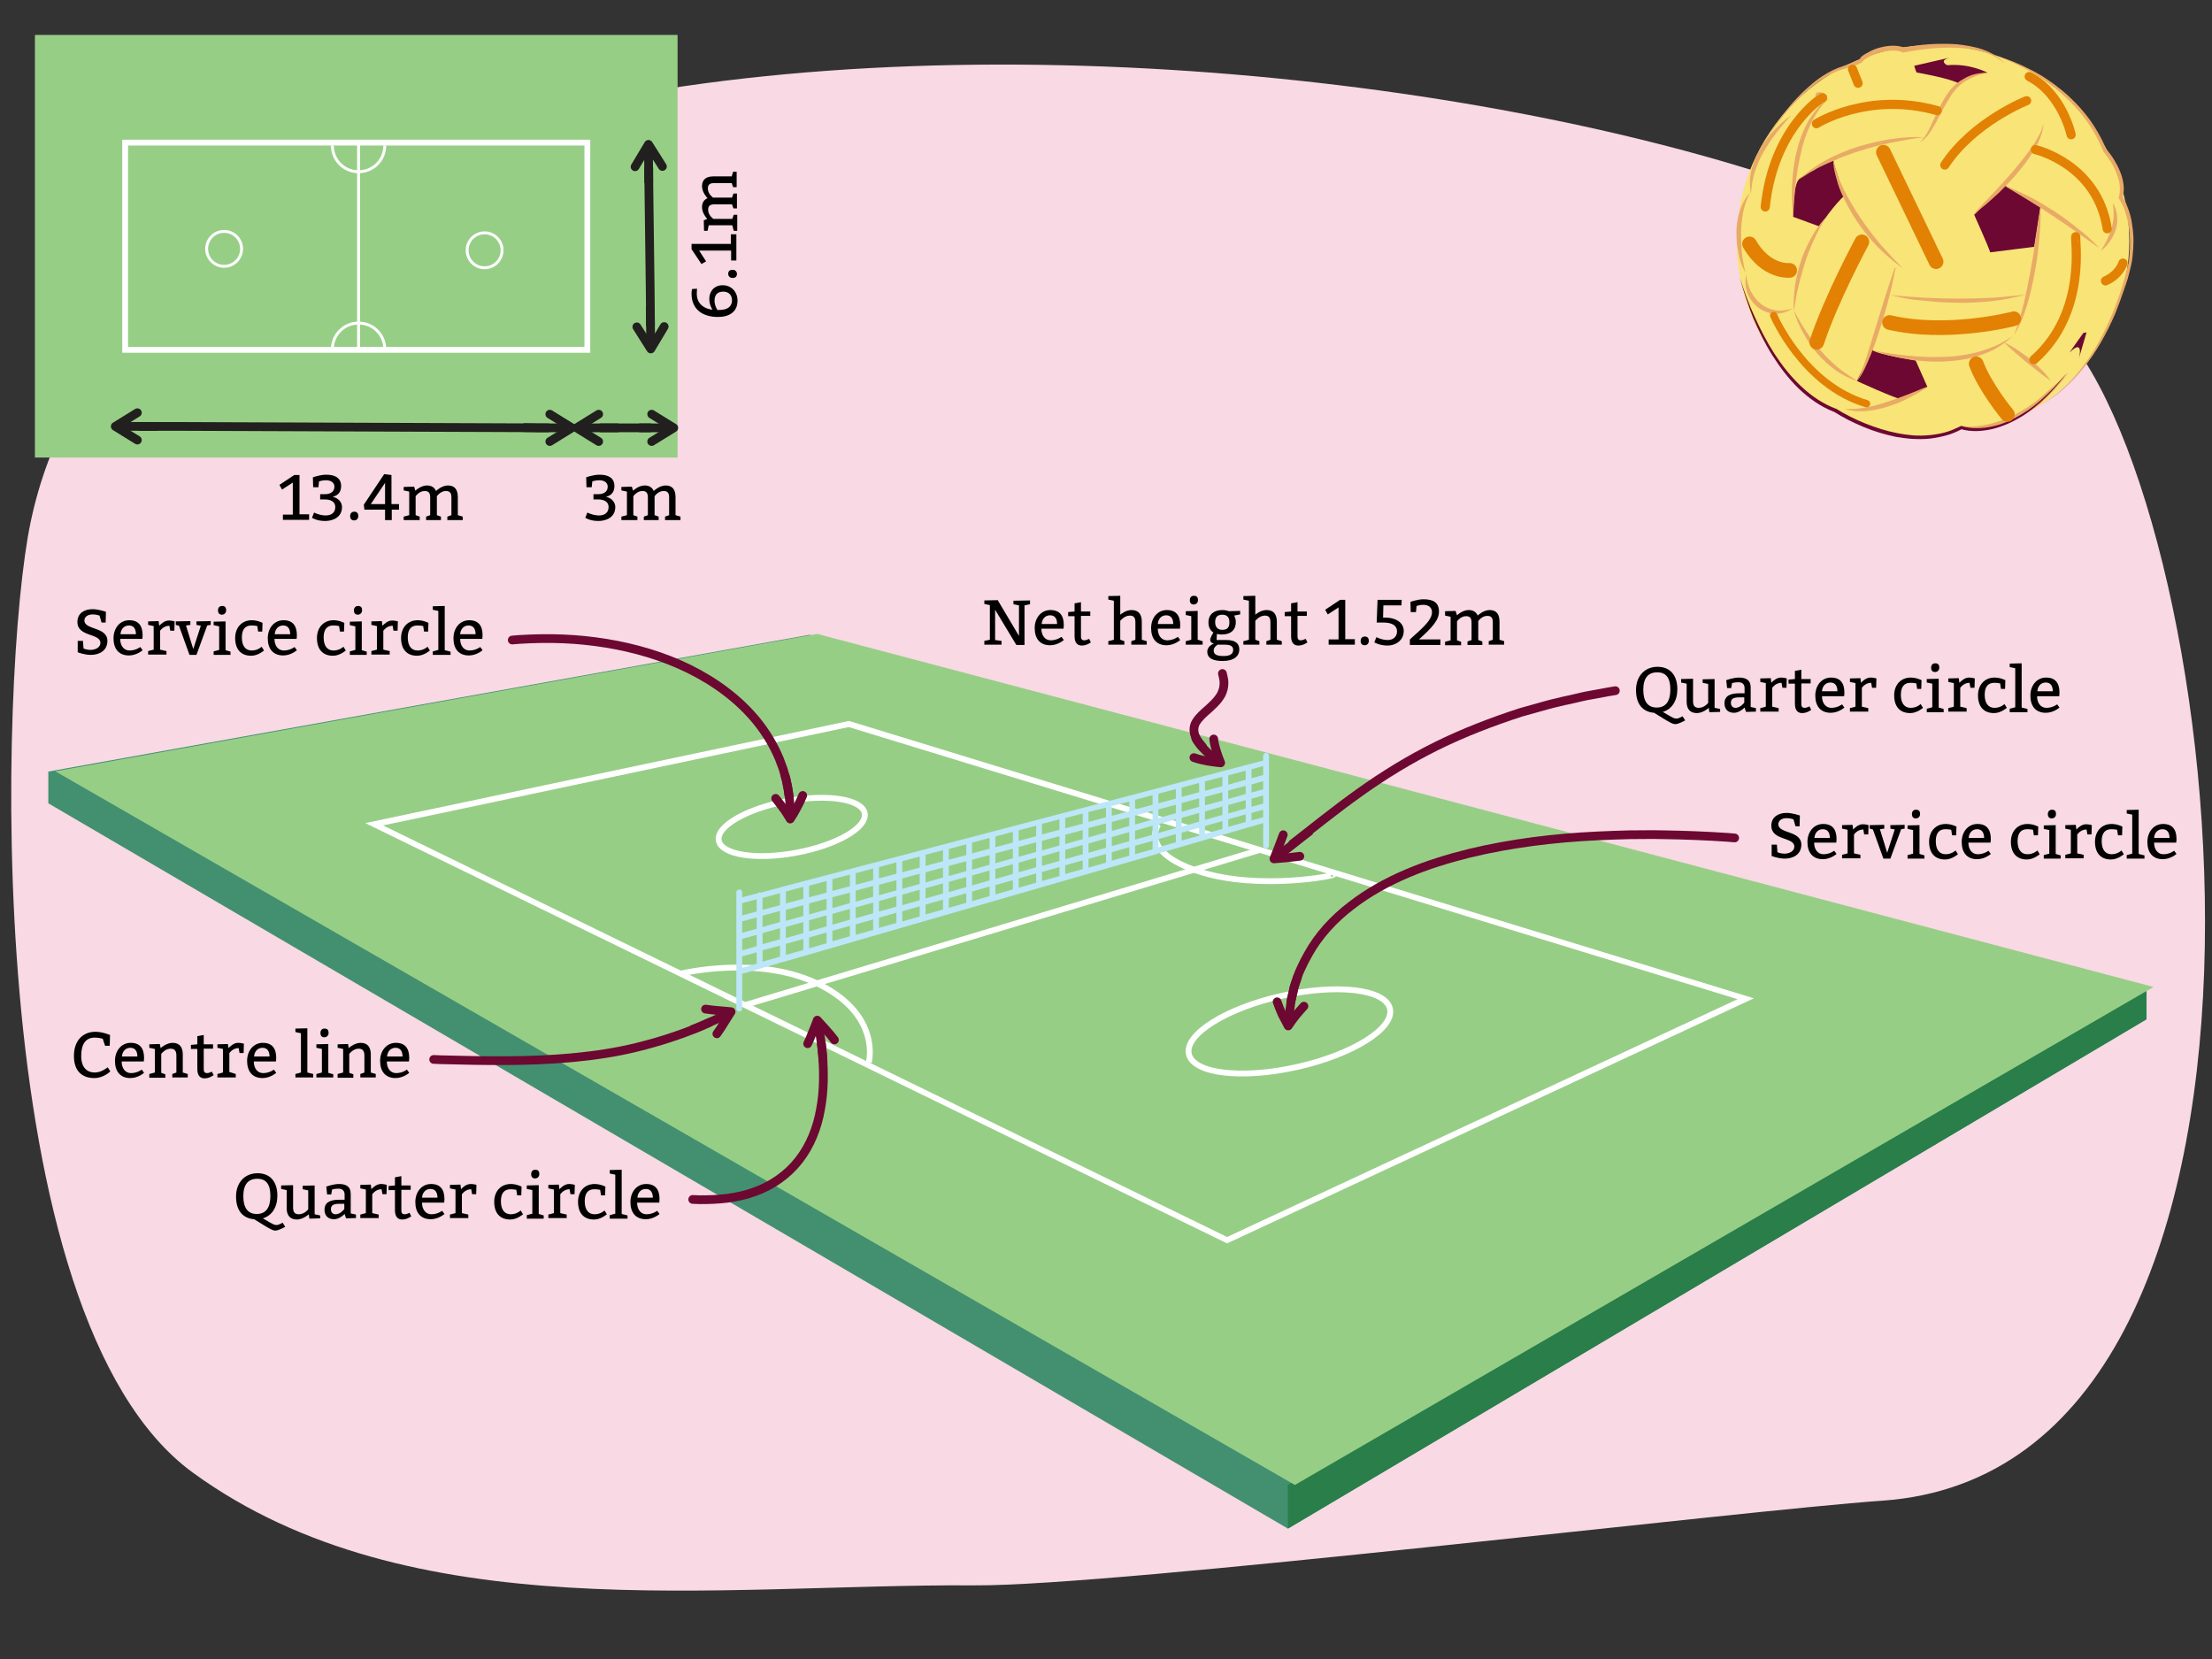 <?xml version="1.0" encoding="utf-8"?>
<!-- Generator: Adobe Illustrator 25.4.1, SVG Export Plug-In . SVG Version: 6.00 Build 0)  -->
<svg version="1.1" id="art" xmlns="http://www.w3.org/2000/svg" xmlns:xlink="http://www.w3.org/1999/xlink" x="0px" y="0px"
	 viewBox="0 0 760 570" style="enable-background:new 0 0 760 570;" xml:space="preserve">
<rect x="0" y="0" width="760" height="570" fill="#333333" stroke="none"/>
<style type="text/css">
	.st0{fill:#F8D9E4;}
	.st1{fill:#429070;}
	.st2{fill:#297E4A;}
	.st3{fill:#97CE86;}
	.st4{fill:#FFFFFF;}
	.st5{fill:none;stroke:#FFFFFF;stroke-width:2;stroke-miterlimit:10;}
	.st6{fill:none;stroke:#FFFFFF;stroke-miterlimit:10;}
	.st7{fill:none;stroke:#221F1F;stroke-width:3;stroke-linecap:round;stroke-miterlimit:10;}
	.st8{fill:none;stroke:#221F1F;stroke-width:3;stroke-linecap:round;stroke-linejoin:round;stroke-miterlimit:10;}
	.st9{fill:none;stroke:#221F1F;stroke-width:3;stroke-miterlimit:10;}
	.st10{fill:none;stroke:#6C0831;stroke-width:3;stroke-linecap:round;stroke-miterlimit:10;}
	.st11{fill:none;stroke:#6C0831;stroke-width:3;stroke-linecap:round;stroke-linejoin:round;stroke-miterlimit:10;}
	.st12{fill:none;stroke:#6C0831;stroke-width:3;stroke-miterlimit:10;}
	.st13{fill:#BDE6F8;}
	.st14{fill:#F8E477;}
	.st15{fill:#6C0831;}
	.st16{fill:#E9AA66;}
	.st17{fill:none;stroke:#E28103;stroke-width:3.147;stroke-linecap:round;stroke-miterlimit:10;}
	.st18{fill:none;stroke:#E28103;stroke-width:5.035;stroke-linecap:round;stroke-miterlimit:10;}
	.st19{fill:none;stroke:#E28103;stroke-width:2.518;stroke-linecap:round;stroke-miterlimit:10;}
</style>
<path id="background_1_" class="st0" d="M10.5,179.5c-10.6,50.4-18,272.8,55.8,326.5c74.4,54.1,180.5,38.2,268.1,38.7
	c0.2,0,0.3,0,0.5,0c49,0.3,263-25.7,311.9-29.1c154.6-10.9,119.7-339.2,61.1-402.7C616.1,13.1,58.9-51.4,10.5,179.5z"/>
<g id="perspective_floor">
	<polygon class="st1" points="442.5,525.2 16.6,276 16.6,265.1 278.1,218.1 737.5,339.2 737.5,350.2 	"/>
	<polygon class="st2" points="442.5,525.2 442.5,510.2 737.5,339.2 737.5,350.2 	"/>
	<polygon class="st3" points="444.9,510.2 19,265 280.8,217.8 739.9,339.1 	"/>
	<g id="court_dimensions">
		<path class="st4" d="M291.6,249.8L597,343.3L421.6,425l-290-141.4L291.6,249.8 M291.7,247.7l-166.2,35.1l296.1,144.4l181-84.2
			L291.7,247.7L291.7,247.7z"/>
	</g>
	<line id="centre_line" class="st5" x1="255.7" y1="345.4" x2="432.9" y2="292"/>
	<ellipse transform="matrix(0.983 -0.184 0.184 0.983 -47.626 54.896)" class="st5" cx="272" cy="284.1" rx="25.5" ry="9"/>
	
		<ellipse transform="matrix(0.976 -0.22 0.22 0.976 -67.025 105.873)" class="st5" cx="442.7" cy="354.4" rx="35.4" ry="12.5"/>
	<path class="st5" d="M234,334.5c0,0,27.2-6.7,48,4s16.5,26.5,16.5,26.5"/>
	<path class="st5" d="M458,300.5c2.1,0.1-25.2,5.7-46.1-1.1c-20.9-6.9-13.9-16.2-13.9-16.2"/>
</g>
<g id="_x32_D">
	<rect x="12" y="12" class="st3" width="220.8" height="145.2"/>
	<g>
		<path class="st4" d="M200.8,50v69.2H44V50H200.8 M202.8,48H42v73.2h160.8V48L202.8,48z"/>
	</g>
	<g>
		<line class="st6" x1="123.2" y1="119.5" x2="123.2" y2="49.5"/>
	</g>
	<circle class="st6" cx="77" cy="85.5" r="6"/>
	<circle class="st6" cx="166.5" cy="86" r="6"/>
	<path class="st6" d="M132.2,50c0,5-4,9-9,9s-9-4-9-9"/>
	<path class="st6" d="M114.2,120c0-5,4-9,9-9s9,4,9,9"/>
</g>
<g id="labels">
	<g>
		<g>
			<polyline class="st7" points="48,146.5 59.4,146.5 188.3,147 			"/>
			<g>
				<polyline class="st8" points="188.9,142.3 196.5,147 188.9,151.7 				"/>
				<polyline class="st9" points="179.8,146.9 184.7,147 195.7,147 				"/>
			</g>
			<g>
				<polyline class="st8" points="47.2,151.2 39.6,146.5 47.2,141.8 				"/>
				<line class="st9" x1="54" y1="146.5" x2="40.4" y2="146.5"/>
			</g>
		</g>
	</g>
	<g>
		<g>
			<polyline class="st7" points="206.5,147 217.9,147 219.7,147 223.3,147 			"/>
			<g>
				<polyline class="st8" points="223.9,142.3 231.5,147 223.9,151.7 				"/>
				<line class="st9" x1="219.6" y1="147" x2="230.7" y2="147"/>
			</g>
			<g>
				<polyline class="st8" points="205.7,151.7 198.1,147 205.7,142.3 				"/>
				<line class="st9" x1="212.5" y1="147" x2="198.9" y2="147"/>
			</g>
		</g>
	</g>
	<g>
		<g>
			<polyline class="st7" points="223.5,111.5 223.4,100.1 222.9,61.4 222.9,57.8 			"/>
			<g>
				<polyline class="st8" points="218.2,57.3 222.8,49.6 227.6,57.2 				"/>
				<line class="st9" x1="222.9" y1="62.9" x2="222.8" y2="50.4"/>
			</g>
			<g>
				<polyline class="st8" points="228.2,112.2 223.6,119.9 218.8,112.3 				"/>
				<line class="st9" x1="223.4" y1="105.5" x2="223.6" y2="119.1"/>
			</g>
		</g>
	</g>
	<g>
		<g>
			<path class="st10" d="M176,219.9l2.4-0.2c5-0.3,10-0.4,14.9-0.2c5,0.2,9.9,0.7,14.9,1.5c9.8,1.6,19.5,4.4,28.5,8.8
				c8.9,4.4,17.2,10.4,23.5,18.2c3.1,3.9,5.7,8.2,7.6,12.8l1.3,3.5l1,3.6l0.6,3.1c0.2,0.8,0.2,1.6,0.4,2.5"/>
			<g>
				<path class="st11" d="M275.8,273.3c-0.6,1.5-1.3,2.9-2,4.2c-0.7,1.4-1.5,2.7-2.3,3.9c-0.8-1.3-1.5-2.5-2.4-3.7
					c-0.9-1.2-1.7-2.3-2.6-3.4"/>
				<path class="st12" d="M269.6,266l0.5,1.8l0.4,1.8c0.4,1.8,0.6,3.7,0.8,5.5c0.1,1.8,0.3,3.7,0.2,5.5"/>
			</g>
		</g>
	</g>
	<g>
		<g>
			<path class="st10" d="M596,287.9l-2.4-0.2c-7.4-0.5-14.9-0.8-22.3-0.9c-3.7-0.1-7.4,0-11.2,0c-3.7,0.1-7.4,0.2-11.2,0.4
				c-14.9,0.7-29.7,2.5-44.2,6c-7.2,1.8-14.4,4-21.2,6.9c-6.8,2.9-13.4,6.5-19.3,11.1c-5.9,4.5-11.1,10.1-14.7,16.6l-1.3,2.4
				c-0.4,0.8-0.8,1.7-1.2,2.5c-0.4,0.9-0.8,1.7-1.1,2.6L445,338l-0.4,1.3l-0.3,1.4l-0.3,1.2c-0.2,0.8-0.4,1.6-0.5,2.4"/>
			<g>
				<path class="st11" d="M448,345.7c-0.9,1-1.9,2.1-2.8,3.2c-0.9,1.1-1.7,2.3-2.6,3.6c-0.7-1.3-1.4-2.7-2.1-4
					c-0.6-1.4-1.2-2.8-1.7-4.3"/>
				<path class="st12" d="M445.9,335.4L445,338l-0.4,1.3l-0.3,1.4l-0.6,2.7c-0.2,0.9-0.3,1.8-0.4,2.7l-0.4,2.7l-0.2,2.8"/>
			</g>
		</g>
	</g>
	<g>
		<g>
			<path class="st10" d="M555,237.3l-2.4,0.4l-7.6,1.4c-2.5,0.5-5,1.2-7.6,1.7l-3.8,0.9c-1.3,0.3-2.5,0.7-3.7,1l-7.5,2.1
				c-9.8,3.2-19.5,6.9-28.8,11.5c-9.3,4.6-18.1,10-26.5,16c-4.2,3-8.3,6.1-12.4,9.3l-10.6,8.3"/>
			<g>
				<path class="st11" d="M446.6,294.2c-3,0.4-6,0.7-8.9,0.9c1.1-2.8,2.2-5.5,3.2-8.3"/>
				<path class="st12" d="M450.2,285.4l-3.1,2.4c-2.9,2.3-5.8,4.6-8.8,6.8"/>
			</g>
		</g>
	</g>
	<g>
		<g>
			<path class="st10" d="M149,364l2.4,0.1c15.1,0.4,30.2,0.7,45.2-0.7c7.5-0.7,15-1.8,22.3-3.6c7.3-1.8,14.5-4.1,21.5-7l3.4-1.5"/>
			<g>
				<path class="st11" d="M242.4,346.7c1.5,0.2,2.9,0.4,4.4,0.5l4.4,0.4l-2.4,3.8c-0.8,1.3-1.6,2.6-2.5,3.8"/>
				<path class="st12" d="M237.6,353.8c0.9-0.3,1.9-0.7,2.8-1.1l5.1-2.2c1.7-0.8,3.3-1.6,5-2.5"/>
			</g>
		</g>
	</g>
	<g>
		<g>
			<path class="st10" d="M238,412.1c0.8,0,1.6,0.1,2.4,0.1c3.2,0,6.4-0.1,9.5-0.5c3.1-0.4,6.3-1.1,9.3-2.2c6-2.1,11.4-5.9,15.3-10.9
				c3.9-5,6.3-11.1,7.4-17.4c1.2-6.2,1.2-12.7,0.7-19c-0.1-1.2-0.3-2.5-0.4-3.7"/>
			<g>
				<path class="st11" d="M277.5,358.6c0.6-1.3,1.2-2.6,1.7-4c0.6-1.4,1.1-2.7,1.6-4.1c1,1.1,2,2.2,3,3.3c1,1.1,2,2.3,2.9,3.5"/>
				<path class="st12" d="M282.8,364.8l-0.2-2.5c-0.3-3.7-0.9-7.3-1.6-11"/>
			</g>
		</g>
	</g>
	<g>
		<g>
			<path class="st10" d="M420,231.4c0.2,0.8,0.4,1.6,0.5,2.4c0.1,1,0,2-0.2,2.9c-0.3,1-0.6,1.9-1.2,2.7c-1.1,1.7-2.6,3-4,4.3
				c-1.5,1.3-3,2.6-4.1,4.3c-1.1,1.7-1,3.9,0,5.6c0.6,1.1,1.4,2.1,2.2,3"/>
			<g>
				<path class="st11" d="M417,253.9c0.3,2.6,1.3,5.5,2.4,8.2c-3-0.3-6-0.7-9.2-1.8"/>
				<path class="st12" d="M410.6,253c0.1,0.2,0.1,0.3,0.2,0.5l0.1,0.3c0.1,0.2,0.3,0.5,0.4,0.7c0.6,0.9,1.3,1.8,2.1,2.6
					c1.6,1.7,3.3,3.1,5.1,4.5"/>
			</g>
		</g>
	</g>
</g>
<path id="Net" class="st13" d="M254,347.5c0.6,0,1-0.4,1-1v-12c0.1,0,0.2,0,0.3,0l13.7-4c0,0,0,0,0,0c0.2,0,0.3-0.1,0.5-0.1
	l103.4-29.9c0,0,0.1,0,0.1,0c0.2,0,0.4-0.1,0.6-0.2l23.6-6.8c0.1,0,0.1,0,0.2-0.1l36.6-10.6v7.7c0,0.6,0.4,1,1,1s1-0.4,1-1v-23.2
	c0-0.1,0-0.2,0-0.3v-7.3c0-0.6-0.4-1-1-1s-1,0.4-1,1v1.6l-164.9,43.3c0,0,0,0-0.1,0c-0.2,0-0.4,0.1-0.5,0.2l-7.2,1.9
	c-0.1,0-0.2-0.1-0.3-0.1c-0.3,0-0.5,0.1-0.7,0.3l-5.3,1.4v-1.7c0-0.6-0.4-1-1-1s-1,0.4-1,1v40C253,347.1,253.4,347.5,254,347.5z
	 M255,322.5c0.1,0,0.2,0,0.3,0l4.7-1.3v3.9l-5,1.4V322.5z M262,320.6l6-1.7v3.8l-6,1.7V320.6z M286,314l6-1.7v3.7l-6,1.7V314z
	 M284,318.3l-6,1.7v-3.8l6-1.7V318.3z M294,311.8l6-1.7v3.7l-6,1.7V311.8z M302,309.6l6-1.7v3.6l-6,1.7V309.6z M310,307.4l6-1.7v3.6
	l-6,1.7V307.4z M318,305.2l6-1.7v3.5l-6,1.7V305.2z M326,303l6-1.7v3.5l-6,1.7V303z M334,300.8l6-1.7v3.4l-6,1.7V300.8z M342,298.6
	l6-1.7v3.4l-6,1.7V298.6z M350,296.4l6-1.7v3.3l-6,1.7V296.4z M358,294.2l6-1.7v3.3l-6,1.7V294.2z M366,292l6-1.7v3.2l-6,1.7V292z
	 M374,289.8l6-1.7v3.2l-6,1.7V289.8z M382,287.6l6-1.7v3.1l-6,1.7V287.6z M390,285.4l6-1.7v3.1l-6,1.7V285.4z M398,283.2l6-1.7v3
	l-6,1.7V283.2z M406,281l6-1.7v3l-6,1.7V281z M414,278.8l6-1.7v2.9l-6,1.7V278.8z M414,276.7v-2.9l6-1.6v2.9L414,276.7z M412,277.2
	l-6,1.7v-3l6-1.6V277.2z M404,279.4l-6,1.7v-3l6-1.6V279.4z M396,281.6l-6,1.7v-3.1l6-1.6V281.6z M388,283.8l-6,1.7v-3.1l6-1.6
	V283.8z M380,286l-6,1.7v-3.2l6-1.6V286z M372,288.3l-6,1.7v-3.2l6-1.6V288.3z M364,290.5l-6,1.7v-3.3l6-1.6V290.5z M356,292.7
	l-6,1.7V291l6-1.6V292.7z M348,294.9l-6,1.7v-3.4l6-1.6V294.9z M340,297.1l-6,1.7v-3.4l6-1.6V297.1z M332,299.3l-6,1.7v-3.5l6-1.6
	V299.3z M324,301.5l-6,1.7v-3.5l6-1.6V301.5z M316,303.7l-6,1.7v-3.6l6-1.6V303.7z M308,305.9l-6,1.7v-3.6l6-1.6V305.9z M300,308.1
	l-6,1.7V306l6-1.6V308.1z M292,310.3l-6,1.7v-3.7l6-1.6V310.3z M284,312.5l-6,1.7v-3.8l6-1.6V312.5z M276,314.7l-6,1.7v-3.8l6-1.6
	V314.7z M276,316.8v3.8l-6,1.7v-3.8L276,316.8z M268,324.9v3.8l-6,1.7v-3.9L268,324.9z M270,324.3l6-1.7v3.8l-6,1.7V324.3z
	 M278,322.1l6-1.7v3.7l-6,1.7V322.1z M286,319.8l6-1.7v3.6l-6,1.7V319.8z M294,317.6l6-1.7v3.6l-6,1.7V317.6z M302,315.3l6-1.7v3.5
	l-6,1.7V315.3z M310,313.1l6-1.7v3.5l-6,1.7V313.1z M318,310.8l6-1.7v3.4c0,0,0,0,0,0l-6,1.7V310.8z M326,308.6l6-1.7v3.3l-6,1.7
	V308.6z M334,306.3l6-1.7v3.3l-6,1.7V306.3z M342,304.1l6-1.7v3.1c0,0,0,0.1,0,0.1l-6,1.7V304.1z M350,301.8l6-1.7v3.2l-6,1.7V301.8
	z M358,299.6l6-1.7v3.1l-6,1.7V299.6z M366,297.3l6-1.7v3l-6,1.7V297.3z M374,295.1l6-1.7v3l-6,1.7V295.1z M382,292.8l6-1.7v2.9
	l-6,1.7V292.8z M390,290.6l6-1.7v2.9l-6,1.7V290.6z M398,288.3l6-1.7v2.8l-6,1.7V288.3z M406,286.1l6-1.7v2.7l-6,1.7V286.1z
	 M414,283.8l6-1.7v2.7l-6,1.7V283.8z M422,281.5l6-1.7v2.6l-6,1.7V281.5z M422,279.5v-2.9l6-1.7v2.9L422,279.5z M430,274.4l4-1.1
	v2.8l-4,1.1V274.4z M434,271.2l-4,1.1v-2.8l4-1.1V271.2z M428,272.8l-6,1.7v-2.9l6-1.6V272.8z M422,269.6v-3.1c0,0,0,0,0-0.1l6-1.6
	v3.1L422,269.6z M420,270.1l-6,1.6v-3.2l6-1.6V270.1z M412,272.2l-6,1.6v-3.2l6-1.6V272.2z M404,274.4l-6,1.6v-3.3l6-1.6V274.4z
	 M396,276.5l-6,1.6v-3.3l6-1.6V276.5z M388,278.7l-6,1.6v-2.8c0-0.2-0.1-0.4-0.2-0.5l6.2-1.6V278.7z M380,277.5v3.3l-6,1.6v-3
	c0-0.2,0-0.3-0.1-0.4L380,277.5C380,277.5,380,277.5,380,277.5z M372,283l-6,1.6v-3.1c0-0.1,0-0.2-0.1-0.4l6.1-1.6V283z M364,285.1
	l-6,1.6v-3.3c0-0.1,0-0.2-0.1-0.3l6.1-1.6V285.1z M356,287.3l-6,1.6v-3.4c0-0.1,0-0.1,0-0.2l6-1.6V287.3z M348,289.5l-6,1.6v-3.6
	c0,0,0,0,0-0.1l6-1.6V289.5z M340,291.6l-6,1.6v-3.7l6-1.6V291.6z M332,293.8l-6,1.6v-3.7l6-1.6V293.8z M324,295.9l-6,1.6v-3.8
	l6-1.6V295.9z M316,298.1l-6,1.6v-3.8l6-1.6V298.1z M308,300.2l-6,1.6v-3.9l6-1.6V300.2z M300,302.4l-6,1.6V300l6-1.6V302.4z
	 M292,304.5l-6,1.6v-4l6-1.6V304.5z M284,306.7l-6,1.6v-4l6-1.6V306.7z M276,308.8l-6,1.6v-4.1l6-1.6V308.8z M268,311l-6,1.6v-4.1
	l6-1.6V311z M268,313v3.8l-6,1.7v-3.9L268,313z M260,319.1l-5,1.4v-4c0.1,0,0.2,0,0.3,0l4.7-1.3V319.1z M255,332.5v-4
	c0.1,0,0.2,0,0.3,0l4.7-1.3v3.9L255,332.5z M430,281.9v-2.6l4-1.1v2.6L430,281.9z M434,266.3l-4,1.1v-2.9c0-0.1,0-0.1,0-0.2l4-1.1
	V266.3z M260,309v4.2l-5,1.3v-4.2L260,309z"/>
<g>
	<path class="st14" d="M731.6,82.9c0,33.8-28.4,65.6-58.1,64.5c-3.4-0.1-5.9,2.9-9.4,2.9c-37.2,0-67.4-30.2-67.4-67.4
		s30.2-67.4,67.4-67.4C701.5,15.5,731.6,45.7,731.6,82.9z"/>
	<g>
		<path class="st15" d="M629.9,55.1c0,0-7.5,2.9-11.7,6.4c-2.2,1.8-2.1,13-2.1,13l9,3.3c0,0,5.6-8.2,8.7-10.6
			C633.7,67.3,630.2,57.3,629.9,55.1z"/>
		<path class="st15" d="M643.2,120.2l-5.2,10.7c0,0,13.7,6.3,15.5,6.3c1.8,0,8.7-4.3,8.7-4.3l-4-9
			C658.2,123.8,645.2,121.9,643.2,120.2z"/>
		<path class="st15" d="M688.5,63.6c0,0-8.3,8.3-10.2,10.2c0,0,4.9,10.9,5.5,12.9l15.1-1.9l2.2-14.2L688.5,63.6z"/>
		<path class="st15" d="M669.9,19.8l-12.2,2.8c0,0,0.5,1.8,0.8,2.3c0,0,11.1,1.9,14.4,3.7c0,0,5.4-3.5,10-3.6c0,0-6-3.3-13.8-2.6
			C669.1,22.5,665.8,20.9,669.9,19.8z"/>
		<g>
			<path class="st16" d="M628.4,33.8c-1.4,1.2-2.6,2.6-3.6,4.1c-1,1.5-1.9,3.1-2.7,4.7c-1.5,3.3-2.7,6.7-3.4,10.3
				c-0.5,1.8-0.7,3.6-1.1,5.4c-0.3,1.8-0.5,3.6-0.7,5.4l-0.5,5.5c-0.1,1.8-0.2,3.7-0.3,5.5c-0.2-1.8-0.3-3.7-0.4-5.5
				c-0.1-1.8,0-3.7,0-5.6c0.1-1.9,0.3-3.7,0.5-5.6c0.3-1.8,0.5-3.7,1-5.5c0.8-3.6,2.1-7.2,3.9-10.5c0.4-0.8,1-1.6,1.5-2.4
				c0.5-0.8,1.1-1.5,1.7-2.2C625.3,36,626.7,34.6,628.4,33.8z"/>
		</g>
		<g>
			<path class="st16" d="M627.4,74.7c-1.6,2.4-2.9,5-4.1,7.6c-1.2,2.6-2.3,5.2-3.1,7.9c-0.4,1.4-0.9,2.7-1.2,4.1l-0.6,2.1l-0.5,2.1
				c-0.4,1.4-0.6,2.8-0.9,4.2c-0.3,1.4-0.4,2.8-0.7,4.3c-0.1-1.4-0.1-2.9,0-4.3c0.1-1.4,0.2-2.9,0.4-4.3c0.4-2.9,1.1-5.7,2-8.5
				c0.9-2.8,2.1-5.4,3.5-8C623.6,79.2,625.3,76.8,627.4,74.7z"/>
		</g>
		<g>
			<path class="st16" d="M624.1,33.6c-0.3-0.3-0.5-0.9-0.1-1.5c0.2-0.3,0.5-0.4,0.8-0.4c0.3,0,0.5,0,0.8,0c0.5,0.1,0.9,0.3,1.3,0.5
				c0.4,0.2,0.7,0.5,1,0.9c-0.5,0-0.9-0.1-1.3-0.2c-0.2,0-0.4-0.1-0.6-0.1c-0.2-0.1-0.4-0.1-0.6-0.1c-0.4-0.1-0.7-0.1-0.9,0
				C624.3,32.7,624.2,33.1,624.1,33.6z"/>
		</g>
		<g>
			<path class="st16" d="M615.4,39.7c-1.8,1.9-3.5,3.9-5.1,6c-1.6,2.1-3.1,4.2-4.3,6.4c-1.3,2.2-2.3,4.6-3.1,7
				c-0.8,2.5-1.1,5-1.3,7.6c-0.5-2.6-0.5-5.3,0.1-8c0.6-2.6,1.7-5.1,3-7.5c1.4-2.3,3-4.5,4.8-6.4C611.2,42.9,613.2,41.1,615.4,39.7z
				"/>
		</g>
		<g>
			<path class="st16" d="M629.9,54.7c0.6,3.8,2.1,7.3,3.7,10.6c1.7,3.4,3.6,6.6,5.7,9.7c2.1,3.1,4.4,6.1,6.8,9
				c2.5,2.8,5.1,5.6,7.8,8.3c-3.1-2.2-6-4.7-8.7-7.4c-2.7-2.7-5.1-5.8-7.2-8.9c-2.1-3.2-4-6.5-5.5-10.1c-0.8-1.8-1.3-3.6-1.8-5.5
				C630.2,58.5,629.8,56.6,629.9,54.7z"/>
		</g>
		<g>
			<path class="st16" d="M601.2,66.4c-1.1,2.1-1.8,4.3-2.3,6.6c-0.4,2.3-0.7,4.6-0.7,6.9c0,2.3,0.1,4.7,0.3,7
				c0.1,0.6,0.1,1.2,0.2,1.7c0.1,0.6,0.2,1.2,0.3,1.7c0.2,1.2,0.4,2.3,0.8,3.4c-0.7-1-1.2-2.1-1.6-3.2c-0.4-1.1-0.7-2.3-0.9-3.5
				c-0.5-2.4-0.7-4.8-0.7-7.2c0-2.4,0.4-4.9,1.1-7.2C598.4,70.4,599.5,68.1,601.2,66.4z"/>
		</g>
		<g>
			<path class="st16" d="M600,94.3c0.1,2,0.6,3.9,1.5,5.7c0.9,1.7,2,3.2,3.5,4.4c1.5,1.2,3.2,1.9,5.1,2.2c1.9,0.3,3.8,0,5.8-0.6
				c-1.7,1.1-3.8,1.8-5.9,1.8c-2.1,0-4.3-0.9-6-2.2c-1.7-1.4-3-3.2-3.7-5.1C599.7,98.4,599.5,96.3,600,94.3z"/>
		</g>
		<g>
			<path class="st16" d="M616.4,106.7c1.2,2.5,2.7,4.9,4.2,7.2c1.5,2.3,3.1,4.5,5,6.6c1.8,2.1,3.8,4,5.9,5.8
				c2.1,1.7,4.4,3.2,6.9,4.7c-2.7-0.8-5.3-2.1-7.6-3.7c-2.3-1.6-4.4-3.6-6.3-5.7c-1.9-2.2-3.5-4.5-4.8-7
				C618.2,112,617,109.4,616.4,106.7z"/>
		</g>
		<g>
			<path class="st16" d="M701.1,71.1c0.1,3.8-0.1,7.6-0.5,11.3c-0.3,3.8-0.8,7.5-1.5,11.2c-0.7,3.7-1.5,7.4-2.6,11.1
				c-1.1,3.6-2.5,7.2-4.5,10.4c1.4-3.5,2.4-7.1,3.3-10.8c0.9-3.6,1.6-7.3,2.3-11c0.7-3.7,1.3-7.4,1.8-11.1L701.1,71.1z"/>
		</g>
		<g>
			<path class="st16" d="M674.2,146.4c2.3,0.3,4.6,0.2,6.9-0.2c2.3-0.4,4.5-1,6.6-1.8l1.6-0.6c0.5-0.2,1-0.5,1.6-0.7
				c1.1-0.4,2-1,3.1-1.6c1-0.6,2-1.2,3-1.8l2.8-2l0,0l5.5-4.8c1.8-1.6,3.7-3.2,5.4-5c-0.7,1-1.5,2-2.2,2.9c-0.8,0.9-1.6,1.9-2.4,2.8
				c-1.7,1.8-3.4,3.5-5.2,5.2l0,0l0,0c-0.9,0.7-1.9,1.4-2.9,2.1c-1,0.6-2,1.3-3,1.9c-2.1,1.1-4.2,2.2-6.5,2.9
				c-2.3,0.7-4.6,1.2-7,1.4c-1.2,0.1-2.4,0.1-3.6,0C676.5,147,675.3,146.8,674.2,146.4z"/>
		</g>
		<path class="st15" d="M711.1,121.1c-0.3,0.3,4.7-6.7,4.7-6.7l1.1-0.2l-2.6,8.8C714.3,123,716.1,116.1,711.1,121.1z"/>
		<g>
			<path class="st16" d="M725.9,69.8c0.9,1.2,1.3,2.8,1.5,4.3c0.2,1.5,0,3.1-0.4,4.6c-0.5,1.5-1.1,2.9-2,4.1
				c-0.4,0.6-0.9,1.2-1.4,1.8c-0.5,0.5-1.1,1-1.7,1.5c0.3-0.7,0.7-1.3,1.1-1.9c0.3-0.7,0.7-1.3,1-1.9c0.1-0.3,0.3-0.7,0.4-1
				c0.2-0.3,0.3-0.7,0.4-1c0.3-0.6,0.5-1.3,0.7-2c0.4-1.3,0.6-2.7,0.7-4.1C726.2,72.7,726.2,71.3,725.9,69.8z"/>
		</g>
		<g>
			<path class="st16" d="M721.3,85.3c-2.7-2-5.3-3.8-8-5.7c-2.7-1.9-5.4-3.7-8.1-5.5c-2.7-1.8-5.5-3.6-8.3-5.3
				c-2.8-1.7-5.6-3.4-8.4-5.1c3.1,1.2,6.1,2.5,9,4c1.5,0.7,2.9,1.6,4.3,2.4c1.4,0.9,2.8,1.7,4.2,2.6c2.7,1.8,5.4,3.8,8,5.9
				C716.6,80.6,719.1,82.8,721.3,85.3z"/>
		</g>
		<g>
			<path class="st16" d="M702,42.6c0.1,0.8-0.1,1.7-0.3,2.5c-0.2,0.8-0.5,1.6-0.8,2.4c-0.6,1.6-1.4,3.1-2.3,4.5
				c-1.7,2.9-3.8,5.5-6,8.1c-1.1,1.2-2.2,2.5-3.4,3.7c-1.2,1.2-2.3,2.4-3.6,3.5c-1.2,1.1-2.5,2.3-3.7,3.3c-1.3,1-2.6,2.1-3.9,3.1
				c2.2-2.5,4.5-4.9,6.8-7.3c2.3-2.4,4.5-4.9,6.7-7.4c2.1-2.5,4.2-5.1,6.1-7.7c0.9-1.4,1.9-2.7,2.6-4.2
				C701,45.8,701.7,44.3,702,42.6z"/>
		</g>
		<g>
			<path class="st16" d="M661.1,47.1c-3.8,0.5-7.6,1.2-11.3,1.9c-3.7,0.8-7.4,1.7-11,2.9l-2.7,0.9l-2.7,1c-0.9,0.3-1.8,0.7-2.6,1.1
				c-0.9,0.4-1.8,0.7-2.6,1.1l-2.6,1.2c-0.9,0.4-1.7,0.9-2.5,1.4c-1.7,0.8-3.2,2-4.9,3c2.9-2.6,6-4.9,9.4-6.7
				c3.4-1.8,7-3.3,10.7-4.5c3.7-1.1,7.5-2,11.3-2.6C653.4,47.2,657.3,47,661.1,47.1z"/>
		</g>
		<g>
			<path class="st16" d="M682.9,25.1c-2.9,0.4-5.6,1.5-8,3c-1.2,0.8-2.2,1.7-3.1,2.8c-0.9,1-1.7,2.2-2.4,3.5c-1.5,2.4-2.8,5-4.2,7.6
				c-0.7,1.3-1.5,2.6-2.3,3.8c-0.9,1.2-1.9,2.4-3.2,3c1.1-1,1.9-2.2,2.6-3.4c0.7-1.3,1.3-2.6,1.9-3.9c1.2-2.6,2.4-5.3,4-7.9
				c0.8-1.3,1.6-2.5,2.7-3.6c1-1.1,2.3-2.1,3.6-2.8C677,25.6,680,24.9,682.9,25.1z"/>
		</g>
		<g>
			<path class="st16" d="M688.5,117.6c1.6,0.7,3.1,1.6,4.6,2.6c1.5,1,2.9,2,4.2,3.1c1.3,1.1,2.7,2.3,3.9,3.5c1.2,1.2,2.4,2.6,3.4,4
				c-1.5-1-2.9-2-4.2-3.1c-1.4-1.1-2.7-2.1-4.1-3.2C693.7,122.3,691,120.1,688.5,117.6z"/>
		</g>
		<g>
			<path class="st16" d="M649.7,101.4c3.9,0.4,7.7,0.7,11.6,0.9c3.9,0.2,7.7,0.3,11.6,0.3c3.9,0,7.7-0.1,11.6-0.3l2.9-0.2l2.9-0.3
				c1.9-0.1,3.8-0.4,5.8-0.6c-3.8,1-7.6,1.8-11.5,2.2l-1.5,0.2l-1.5,0.1l-2.9,0.2c-1.9,0.1-3.9,0.2-5.8,0.1c-3.9,0-7.8-0.2-11.7-0.7
				C657.3,103.1,653.4,102.4,649.7,101.4z"/>
		</g>
		<g>
			<path class="st16" d="M652,91.8l-0.9,0.6l0.1-0.1c-0.6,3.4-1.3,6.7-2.2,10c-0.8,3.3-1.8,6.6-2.8,9.8c-1,3.2-2.1,6.5-3.4,9.7
				c-1.3,3.1-2.6,6.4-4.7,9.1c0.8-1.5,1.4-3.1,2-4.7c0.6-1.6,1.1-3.2,1.6-4.8l3-9.7l3-9.7c1-3.2,2.1-6.5,3.2-9.7l0-0.1l0,0L652,91.8
				z"/>
		</g>
		<g>
			<path class="st16" d="M633.9,140.4c2.5,0.3,4.9,0,7.3-0.4c2.4-0.5,4.8-1.1,7.1-1.9c2.3-0.7,4.6-1.6,7-2.5l3.5-1.4
				c1.1-0.5,2.3-1,3.5-1.4c-1,0.7-2.1,1.4-3.1,2.1c-1.1,0.6-2.2,1.2-3.3,1.8c-1.1,0.6-2.3,1.1-3.4,1.6c-1.2,0.4-2.3,0.9-3.6,1.3
				c-2.4,0.8-4.9,1.3-7.4,1.6C638.9,141.4,636.2,141.4,633.9,140.4z"/>
		</g>
		<g>
			<path class="st16" d="M643.2,120.3c4.1,0.9,8.2,1.5,12.3,1.9c4.1,0.4,8.3,0.6,12.4,0.4c4.1-0.1,8.2-0.7,12.2-1.8
				c2-0.6,3.9-1.3,5.8-2.1c1.9-0.9,3.6-1.9,5.4-3.1c-1.5,1.5-3.2,2.7-5,3.8c-1.8,1.1-3.8,1.9-5.8,2.6c-4,1.4-8.2,2-12.5,2.2
				c-4.2,0.2-8.4-0.1-12.6-0.8C651.3,122.8,647.2,121.7,643.2,120.3z"/>
		</g>
	</g>
	<g>
		<path class="st16" d="M606.1,48.9c2.5-4.4,5.5-8.5,8.8-12.4c1.6-1.9,3.4-3.8,5.2-5.5c1.9-1.7,3.8-3.4,6-4.8
			c2.1-1.4,4.4-2.6,6.9-3.4c1.2-0.4,2.4-0.8,3.5-1.3c0.6-0.2,1.1-0.5,1.7-0.8c0.3-0.1,0.5-0.3,0.7-0.4c0.1-0.1,0.2-0.2,0.2-0.2
			c0,0,0,0,0,0l0.1-0.2c0.1-0.1,0.2-0.2,0.2-0.3c0.6-0.5,1.1-0.9,1.7-1.2c0.6-0.3,1.2-0.6,1.7-0.9c1.2-0.6,2.4-1,3.7-1.3
			c2.5-0.6,5.3-0.8,7.9,0.2l-0.5,0c3-0.6,6-1,9.1-1.2c3.1-0.2,6.1-0.2,9.2,0c3,0.3,6.1,0.8,9,1.8c2.9,1,5.6,2.6,7.7,4.9
			c-2.3-2-5-3.4-7.9-4.2c-2.9-0.8-5.9-1.2-8.9-1.3c-3-0.1-6,0-9,0.3c-3,0.3-6,0.7-8.9,1.3l-0.2,0.1l-0.2-0.1c-2.1-0.9-4.6-0.7-7-0.2
			c-1.2,0.3-2.3,0.7-3.5,1.2c-1.1,0.5-2.3,1.1-3.1,1.8c0,0-0.1,0.1-0.1,0.1c0,0,0,0,0,0c0,0.1-0.1,0.1-0.1,0.2
			c-0.2,0.2-0.3,0.3-0.5,0.4c-0.3,0.2-0.6,0.4-0.9,0.5c-0.6,0.3-1.2,0.5-1.8,0.7c-1.2,0.4-2.4,0.8-3.7,1.1c-2.3,0.7-4.6,1.8-6.7,3.2
			c-4.2,2.7-7.9,6.2-11.3,9.9C611.9,40.6,608.9,44.7,606.1,48.9z"/>
	</g>
	<g>
		<path class="st16" d="M686,19.3c4.1,1.1,8,2.7,11.8,4.7c3.8,1.9,7.3,4.3,10.6,7c3.3,2.7,6.3,5.8,8.9,9.2c2.6,3.4,4.7,7.2,6.4,11.1
			l-0.1-0.2c1,1.2,1.9,2.4,2.7,3.7c0.8,1.3,1.5,2.6,2.1,4.1c0.6,1.4,1,2.9,1.2,4.5c0.2,1.6,0.1,3.2-0.4,4.7l-0.1-0.7
			c1.1,1.6,1.7,3.2,2.3,4.9c0.6,1.7,1,3.4,1.2,5.2c0.6,3.5,0.5,7.1,0.1,10.6c-0.1,0.9-0.2,1.8-0.4,2.6c-0.2,0.9-0.4,1.7-0.6,2.6
			c-0.4,1.7-0.9,3.4-1.5,5c-1.1,3.3-2.3,6.6-3.6,9.8c-2.8,6.4-6.2,12.6-10.5,18c-4.3,5.5-9.6,10.3-15.8,13.5
			c6.1-3.4,11.2-8.2,15.4-13.8c4.2-5.5,7.4-11.7,10.1-18.1c1.3-3.2,2.5-6.5,3.5-9.8c0.5-1.7,1-3.3,1.4-5c0.2-0.8,0.4-1.7,0.6-2.5
			c0.2-0.8,0.2-1.7,0.3-2.5c0.2-1.7,0.2-3.4,0.2-5.1c0-0.9-0.1-1.7-0.1-2.6c-0.1-0.8-0.2-1.7-0.3-2.5c-0.3-1.7-0.7-3.3-1.2-4.9
			c-0.5-1.6-1.3-3.2-2.1-4.5l-0.2-0.3l0.1-0.3c0.4-1.3,0.4-2.7,0.3-4.1c-0.2-1.4-0.6-2.8-1.1-4.1c-0.5-1.3-1.2-2.6-1.9-3.8
			c-0.8-1.2-1.6-2.4-2.5-3.5l-0.1-0.1l0-0.1c-1.6-3.8-3.6-7.5-6.1-10.9c-1.2-1.7-2.6-3.3-4-4.8c-1.4-1.5-2.9-3-4.5-4.4
			c-3.2-2.8-6.6-5.2-10.3-7.3C693.9,22.5,690,20.7,686,19.3z"/>
	</g>
	<g>
		<path class="st15" d="M597.8,95.4c1.4,4.6,3.1,9.2,5.1,13.5c2,4.4,4.2,8.7,6.8,12.7c2.6,4,5.6,7.8,9.1,11.1
			c3.5,3.3,7.4,6,11.9,7.7l0,0l0.1,0c3.2,2,6.6,3.7,10.1,5.1c3.5,1.4,7.2,2.6,10.9,3.3c1.9,0.4,3.7,0.6,5.6,0.8
			c1.9,0.1,3.8,0.1,5.6-0.1c1.9-0.2,3.7-0.5,5.5-1c1.8-0.5,3.5-1.3,5.2-2.1l0.2-0.1l0.2,0.1c1.6,0.5,3.4,0.7,5.1,0.7
			c1.8,0,3.5-0.2,5.3-0.6c3.5-0.7,6.8-2.2,9.8-4c3.1-1.8,5.9-4,8.5-6.5c2.6-2.4,5-5.1,7.3-7.9c-2.1,2.9-4.5,5.7-7,8.2
			c-2.6,2.5-5.4,4.9-8.5,6.8c-3.1,1.9-6.4,3.4-10,4.3c-3.6,0.8-7.3,1.1-11,0l0.5,0c-1.7,0.9-3.5,1.7-5.4,2.2
			c-1.9,0.5-3.8,0.9-5.7,1.1c-1.9,0.2-3.9,0.2-5.8,0.1c-1.9-0.1-3.9-0.4-5.8-0.7c-3.8-0.8-7.5-1.9-11.1-3.4c-3.6-1.5-7-3.2-10.3-5.3
			l0.1,0.1c-4.6-1.8-8.7-4.7-12.2-8.1c-3.5-3.4-6.4-7.3-9-11.4c-2.6-4.1-4.7-8.5-6.6-12.9C600.6,104.7,599,100.1,597.8,95.4z"/>
	</g>
	<g>
		<line class="st17" x1="636.5" y1="23.8" x2="638.4" y2="28.6"/>
		<path class="st17" d="M624.1,42.5c0,0,17.6-11.2,41.5-4.5"/>
		<path class="st17" d="M626.2,33.6c-0.5,0-16.9,10.6-19.7,37.5"/>
		<path class="st17" d="M696.3,34.6c0,0-18.3,7.2-28.1,22.1"/>
		<path class="st17" d="M711.6,46.3c0,0-3-14.1-14.4-20"/>
		<path class="st17" d="M699.3,51.4c0,0,21.3,4.9,24.7,27.2"/>
		<path class="st17" d="M729.4,90.4c0,0-1.2,4-6,6.1"/>
		<path class="st17" d="M713.2,81.3c-0.5,0.2,4.2,26-14.4,42.3"/>
		<path class="st18" d="M691.9,109.5c-0.5,0.2-23,5.9-42.7,1.3"/>
		<path class="st18" d="M689.7,142.4c0,0-7.7-9.3-10.7-17.4"/>
		<path class="st18" d="M639.7,83.1c0,0-10.5,19.4-15.5,34.5"/>
		<line class="st18" x1="665.2" y1="89.9" x2="647.1" y2="52.3"/>
		<path class="st18" d="M614.9,92.9c0,0-8,0.9-13.8-9.1"/>
		<path class="st19" d="M609.4,108.4c0,0,10.1,23.8,31.9,30.3"/>
	</g>
</g>
<g id="art_text">
	<g>
		<path d="M97.2,176.8h3.4v-11l-3.7,2.4l-0.9-1.6l5.1-3.4h1.8v13.5h3.3v1.9h-9V176.8z"/>
		<path d="M111.6,169.8c2,0,3.3-0.9,3.3-2.6c0-1.3-1.1-2.2-2.9-2.2c-1.3,0-2.4,0.4-2.4,0.4l-0.2,2h-1.8l-0.1-3.4
			c0,0,2.4-0.9,4.6-0.9c3,0,5.1,1.1,5.1,3.9c0,1.9-0.9,3.2-2.9,3.7c2,0.4,3.2,1.9,3.2,3.5c0,3.6-3.2,4.8-5.8,4.8
			c-2.9,0-4.5-1.1-4.5-1.1l0.7-1.8c0,0,1.9,1,4,1c2,0,3.3-1,3.3-2.9c0-1.7-1.4-2.6-3.6-2.6h-1.6v-1.8H111.6z"/>
		<path d="M121.7,175.8c0.9,0,1.4,0.5,1.4,1.5s-0.7,1.5-1.4,1.5c-0.9,0-1.4-0.5-1.4-1.5S121,175.8,121.7,175.8z"/>
		<path d="M134.6,173.2h2.5v1.9h-2.5v3.6h-2.3v-3.6h-7.1l-0.2-1.7l7-10.5l2.5,0.3V173.2z M132.3,165.9l-4.9,7.3h4.9V165.9z"/>
		<path d="M142.7,168.6c0.5-0.5,2.2-1.8,4-1.8c1.6,0,2.6,0.7,3.1,1.9c0.3-0.3,2.1-1.9,4.1-1.9c2.4,0,3.4,1.5,3.4,4v6.2l1.7,0.5v1.2
			h-5.3v-1.2l1.4-0.5V171c0-1.5-0.4-2.3-1.9-2.3c-1.9,0-3.1,1.8-3.1,1.8v6.5l1.4,0.5v1.2h-5.1v-1.2l1.4-0.5V171
			c0-1.5-0.4-2.3-1.9-2.3c-1.9,0-3.1,1.8-3.1,1.8v6.5l1.4,0.5v1.2h-5.5v-1.2l1.9-0.5v-8.1l-1.9-0.4v-1.2l3.6-0.1L142.7,168.6z"/>
	</g>
	<g>
		<path d="M344.1,220.2v1.3h-5.9v-1.3l1.9-0.4v-11.9l-1.9-0.4v-1.2l4.6-0.1l7.3,12.3v-10.5l-1.9-0.4v-1.2l5.7-0.1v1.3l-1.9,0.4v13.6
			h-2.8l-7.3-12.1v10.4L344.1,220.2z"/>
		<path d="M357.8,216c0,2.4,1.3,4,3.2,4c2.2,0,3.7-1.2,3.7-1.2l0.8,1.1c0,0-2,1.8-4.7,1.8c-3.5,0-5.3-2.3-5.3-5.9
			c0-3.5,2.2-6.2,5.4-6.2s4.6,1.9,4.6,5.2c0,0.5-0.1,1.2-0.1,1.2H357.8z M363.2,214.4c0-1.6-0.6-3-2.4-3c-1.8,0-2.8,1.4-2.9,3H363.2
			z"/>
		<path d="M374.6,211.6h-3.2v7.1c0,1,0.5,1.3,1.1,1.3c0.5,0,1.1-0.2,1.7-0.5l0.6,1.2c-1,0.7-2,1.1-3.1,1.1c-1.3,0-2.5-0.7-2.5-3.2
			v-6.9H367v-1.4l2.2-0.2v-2.8l2.2-0.4v3.2h3.2V211.6z"/>
		<path d="M384.9,211.2c0.7-0.6,2.2-1.6,3.9-1.6c2.4,0,3.5,1.5,3.5,4v6.2l1.7,0.5v1.2h-5.3v-1.2l1.4-0.5v-6c0-1.5-0.5-2.3-1.9-2.3
			c-1.9,0-3.3,1.8-3.3,1.8v6.5l1.4,0.5v1.2h-5.5v-1.2l1.9-0.5v-13.4l-1.9-0.4v-1.2l4.1-0.1V211.2z"/>
		<path d="M397.8,216c0,2.4,1.3,4,3.2,4c2.2,0,3.7-1.2,3.7-1.2l0.8,1.1c0,0-2,1.8-4.7,1.8c-3.5,0-5.3-2.3-5.3-5.9
			c0-3.5,2.2-6.2,5.4-6.2s4.6,1.9,4.6,5.2c0,0.5-0.1,1.2-0.1,1.2H397.8z M403.1,214.4c0-1.6-0.6-3-2.4-3c-1.8,0-2.8,1.4-2.9,3H403.1
			z"/>
		<path d="M413.1,221.5h-5.7v-1.2l1.9-0.5v-8.1l-1.9-0.4V210l4.1-0.1v9.9l1.7,0.5V221.5z M410.2,204.7c0.9,0,1.4,0.4,1.4,1.5
			c0,1-0.8,1.5-1.4,1.5c-0.9,0-1.4-0.5-1.4-1.5S409.4,204.7,410.2,204.7z"/>
		<path d="M424,211.5c0,0,0.6,0.8,0.6,2.2c0,3-2,4.3-4.8,4.3c-1,0-1.7-0.2-1.7-0.2l-0.1,2.1h3.4c2.9,0,4.4,1.1,4.4,3.2
			c0,2.4-1.9,4-5.7,4c-3.1,0-5.3-0.8-5.3-3.2c0-2,2.3-2.8,2.3-2.8s-1.3-0.1-1.3-1.3c0-0.7,1.1-2.5,1.1-2.5s-1.7-0.8-1.7-3.4
			c0-2.9,2-4.3,4.8-4.3c1.4,0,2.2,0.4,2.2,0.4l3.9-0.1v1.2L424,211.5z M418.4,221.5c0,0-1.4,0.7-1.4,2c0,1.5,1.3,1.9,3.4,1.9
			c2.2,0,3.3-0.7,3.3-2.1c0-1.4-1.1-1.8-2.9-1.8H418.4z M417.5,213.8c0,1.5,0.8,2.6,2.4,2.6c1.8,0,2.5-0.8,2.5-2.6
			c0-1.7-0.8-2.6-2.4-2.6C418.2,211.2,417.5,212.1,417.5,213.8z"/>
		<path d="M431.3,211.2c0.7-0.6,2.2-1.6,3.9-1.6c2.4,0,3.5,1.5,3.5,4v6.2l1.7,0.5v1.2h-5.3v-1.2l1.4-0.5v-6c0-1.5-0.5-2.3-1.9-2.3
			c-1.9,0-3.3,1.8-3.3,1.8v6.5l1.4,0.5v1.2h-5.5v-1.2l1.9-0.5v-13.4l-1.9-0.4v-1.2l4.1-0.1V211.2z"/>
		<path d="M449,211.6h-3.2v7.1c0,1,0.5,1.3,1.1,1.3c0.5,0,1.1-0.2,1.7-0.5l0.6,1.2c-1,0.7-2,1.1-3.1,1.1c-1.3,0-2.5-0.7-2.5-3.2
			v-6.9h-2.2v-1.4l2.2-0.2v-2.8l2.2-0.4v3.2h3.2V211.6z"/>
		<path d="M456.5,219.7h3.4v-11l-3.7,2.4l-0.9-1.6l5.1-3.4h1.8v13.5h3.3v1.9h-9V219.7z"/>
		<path d="M468.9,218.7c0.9,0,1.4,0.5,1.4,1.5s-0.7,1.5-1.4,1.5c-0.9,0-1.4-0.5-1.4-1.5S468.1,218.7,468.9,218.7z"/>
		<path d="M475.2,212.2h0.7c4,0,6.4,1.9,6.4,4.6c0,3.3-2.9,5-5.5,5c-2.9,0-4.6-1.1-4.6-1.1l0.7-1.8c0,0,1.8,1,3.9,1
			c1.7,0,3.2-1,3.2-3c0-2-1.8-3-4.5-3H473l0.3-7.8h8.3l-0.1,1.9h-6.2L475.2,212.2z"/>
		<path d="M484.4,219.7c5.2-4.6,7.6-6.9,7.6-9.4c0-1.5-1.1-2.5-3-2.5c-1.2,0-2.3,0.4-2.3,0.4l-0.2,2.1h-1.8l-0.1-3.5
			c0,0,2.4-0.9,4.5-0.9c3.3,0,5.3,1.1,5.3,4.2c0,2.9-2.2,5.4-6.9,9.6h7.4v1.9h-10.5V219.7z"/>
		<path d="M500.6,211.4c0.5-0.5,2.2-1.8,4-1.8c1.6,0,2.6,0.7,3.1,1.9c0.3-0.3,2.1-1.9,4.1-1.9c2.4,0,3.4,1.5,3.4,4v6.2l1.6,0.5v1.2
			h-5.3v-1.2l1.4-0.5v-5.9c0-1.5-0.4-2.3-1.9-2.3c-1.9,0-3.1,1.8-3.1,1.8v6.5l1.4,0.5v1.2h-5.1v-1.2l1.4-0.5v-5.9
			c0-1.5-0.4-2.3-1.9-2.3c-1.9,0-3.1,1.8-3.1,1.8v6.5l1.4,0.5v1.2h-5.5v-1.2l1.9-0.5v-8.1l-1.9-0.4V210l3.6-0.1L500.6,211.4z"/>
	</g>
	<g>
		<path d="M205.5,169.8c2,0,3.3-0.9,3.3-2.6c0-1.3-1.1-2.2-2.9-2.2c-1.3,0-2.4,0.4-2.4,0.4l-0.2,2h-1.8l-0.1-3.4
			c0,0,2.4-0.9,4.6-0.9c3,0,5.1,1.1,5.1,3.9c0,1.9-0.9,3.2-2.9,3.7c2,0.4,3.2,1.9,3.2,3.5c0,3.6-3.2,4.8-5.8,4.8
			c-2.9,0-4.5-1.1-4.5-1.1l0.7-1.8c0,0,1.9,1,4,1c2,0,3.3-1,3.3-2.9c0-1.7-1.4-2.6-3.6-2.6h-1.6v-1.8H205.5z"/>
		<path d="M217.5,168.6c0.5-0.5,2.2-1.8,4-1.8c1.6,0,2.6,0.7,3.1,1.9c0.3-0.3,2.1-1.9,4.1-1.9c2.4,0,3.4,1.5,3.4,4v6.2l1.7,0.5v1.2
			h-5.3v-1.2l1.4-0.5V171c0-1.5-0.4-2.3-1.9-2.3c-1.9,0-3.1,1.8-3.1,1.8v6.5l1.4,0.5v1.2h-5.1v-1.2l1.4-0.5V171
			c0-1.5-0.4-2.3-1.9-2.3c-1.9,0-3.1,1.8-3.1,1.8v6.5l1.4,0.5v1.2h-5.5v-1.2l1.9-0.5v-8.1l-1.9-0.4v-1.2l3.6-0.1L217.5,168.6z"/>
	</g>
	<g>
		<path d="M239.5,99.2c0,0-0.1,0.7-0.1,1.7c0,5.2,5.4,5.5,5.4,5.5s-1.1-1.5-1.1-3.7c0-2.5,1.6-4.7,4.6-4.7c3.1,0,5.1,2.4,5.1,5.3
			c0,3.9-2.9,5.6-6.7,5.6c-5.3,0-9.1-2.6-9.1-8c0-1.1,0.2-1.6,0.2-1.6L239.5,99.2z M247.2,106.5c3.1,0,4.3-1.5,4.3-3.3s-1.1-3-3-3
			c-2,0-3,1.1-3,3.1c0,1.8,1,3.2,1,3.2H247.2z"/>
		<path d="M250.2,94.1c0-0.9,0.5-1.4,1.5-1.4s1.5,0.7,1.5,1.4c0,0.9-0.5,1.4-1.5,1.4S250.2,94.8,250.2,94.1z"/>
		<path d="M251.2,89.5v-3.4h-11l2.4,3.7l-1.6,0.9l-3.4-5.1v-1.8h13.5v-3.3h1.9v9H251.2z"/>
		<path d="M243,75.2c-0.5-0.5-1.8-2.2-1.8-4c0-1.6,0.7-2.6,1.9-3.1c-0.3-0.3-1.9-2.1-1.9-4.1c0-2.4,1.5-3.4,4-3.4h6.2l0.5-1.6h1.2
			v5.3h-1.2l-0.5-1.4h-5.9c-1.5,0-2.3,0.4-2.3,1.9c0,1.9,1.8,3.1,1.8,3.1h6.5l0.5-1.4h1.2v5.1h-1.2l-0.5-1.4h-5.9
			c-1.5,0-2.3,0.4-2.3,1.9c0,1.9,1.8,3.1,1.8,3.1h6.5l0.5-1.4h1.2v5.5h-1.2l-0.5-1.9h-8.1l-0.4,1.9h-1.2l-0.1-3.6L243,75.2z"/>
	</g>
	<g>
		<path d="M35.3,356.9c0,0-1.2-0.4-2.8-0.4c-3,0-4.6,2.2-4.6,6.3c0,4,2,5.7,4.7,5.7c2.3,0,4.4-1.8,4.4-1.8l0.9,1.4
			c0,0-2.2,2.3-5.5,2.3c-4.4,0-7-2.6-7-7.6c0-5.1,2.9-8.3,7.4-8.3c2.4,0,5,1.1,5,1.1l-0.1,3.7h-1.6L35.3,356.9z"/>
		<path d="M41.8,364.7c0,2.4,1.3,4,3.2,4c2.2,0,3.7-1.2,3.7-1.2l0.8,1.1c0,0-2,1.8-4.7,1.8c-3.5,0-5.3-2.3-5.3-5.9
			c0-3.5,2.2-6.2,5.4-6.2s4.6,1.9,4.6,5.2c0,0.5-0.1,1.2-0.1,1.2H41.8z M47.2,363c0-1.6-0.6-3-2.4-3c-1.8,0-2.8,1.4-2.9,3H47.2z"/>
		<path d="M55.2,360.1c0.5-0.5,2.3-1.8,4.1-1.8c2.4,0,3.5,1.5,3.5,4v6.2l1.7,0.5v1.2h-5.3V369l1.4-0.5v-5.9c0-1.5-0.6-2.3-2-2.3
			c-1.9,0-3.2,1.8-3.2,1.8v6.5l1.4,0.5v1.2h-5.5V369l1.9-0.5v-8.1l-1.9-0.4v-1.2l3.6-0.1L55.2,360.1z"/>
		<path d="M73.2,360.3H70v7.1c0,1,0.5,1.3,1.1,1.3c0.5,0,1.1-0.2,1.7-0.5l0.6,1.2c-1,0.7-2,1.1-3.1,1.1c-1.3,0-2.5-0.7-2.5-3.2v-6.9
			h-2.2v-1.4l2.2-0.2v-2.8l2.2-0.4v3.2h3.2V360.3z"/>
		<path d="M78.5,360.1c0.6-0.6,1.8-1.8,3.3-1.8c1.1,0,2,0.3,2,0.3l-0.1,3.2h-1.4l-0.3-1.7c-1.7,0-2.7,1.1-3.2,1.7v6.5L81,369v1.2
			h-6.3V369l1.9-0.5v-8.1l-1.9-0.4v-1.2l3.6-0.1L78.5,360.1z"/>
		<path d="M87.2,364.7c0,2.4,1.3,4,3.2,4c2.2,0,3.7-1.2,3.7-1.2l0.8,1.1c0,0-2,1.8-4.7,1.8c-3.5,0-5.3-2.3-5.3-5.9
			c0-3.5,2.2-6.2,5.4-6.2s4.6,1.9,4.6,5.2c0,0.5-0.1,1.2-0.1,1.2H87.2z M92.6,363c0-1.6-0.6-3-2.4-3c-1.8,0-2.8,1.4-2.9,3H92.6z"/>
		<path d="M107.6,370.2h-6.1V369l1.9-0.5V355l-1.9-0.4v-1.2l4.1-0.1v15.2l2,0.5V370.2z"/>
		<path d="M114.4,370.2h-5.7V369l1.9-0.5v-8.1l-1.9-0.4v-1.2l4.1-0.1v9.9l1.7,0.5V370.2z M111.5,353.4c0.9,0,1.4,0.4,1.4,1.5
			c0,1-0.8,1.5-1.4,1.5c-0.9,0-1.4-0.5-1.4-1.5S110.7,353.4,111.5,353.4z"/>
		<path d="M119.8,360.1c0.5-0.5,2.3-1.8,4.1-1.8c2.4,0,3.5,1.5,3.5,4v6.2l1.7,0.5v1.2h-5.3V369l1.4-0.5v-5.9c0-1.5-0.6-2.3-2-2.3
			c-1.9,0-3.2,1.8-3.2,1.8v6.5l1.4,0.5v1.2H116V369l1.9-0.5v-8.1l-1.9-0.4v-1.2l3.6-0.1L119.8,360.1z"/>
		<path d="M132.9,364.7c0,2.4,1.3,4,3.2,4c2.2,0,3.7-1.2,3.7-1.2l0.8,1.1c0,0-2,1.8-4.7,1.8c-3.5,0-5.3-2.3-5.3-5.9
			c0-3.5,2.2-6.2,5.4-6.2s4.6,1.9,4.6,5.2c0,0.5-0.1,1.2-0.1,1.2H132.9z M138.3,363c0-1.6-0.6-3-2.4-3c-1.8,0-2.8,1.4-2.9,3H138.3z"
			/>
	</g>
	<g>
		<path d="M579,247.5c0,0-2.2,1.3-3.4,1.3c-0.9,0-2-0.7-2.9-1.2l-4.4-2.7c-3.9-0.3-6.2-3-6.2-7.8c0-4.8,3-8,7.4-8
			c4.4,0,6.8,3,6.8,7.7c0,4-1.9,6.9-5,7.8l2.4,1.4c0.7,0.4,1.5,0.9,2.3,0.9c0.8,0,2.1-0.8,2.1-0.8L579,247.5z M564.6,237
			c0,3.9,1.5,6.1,4.6,6.1c3.1,0,4.7-2.1,4.7-6.2c0-3.9-1.4-5.9-4.5-5.9S564.6,232.9,564.6,237z"/>
		<path d="M590.9,244.6l-3.6,0.1l-0.2-1.5c-0.5,0.5-2.3,1.8-4.1,1.8c-2.4,0-3.5-1.5-3.5-3.9v-6.2l-1.9-0.4v-1.2l4.1-0.1v7.7
			c0,1.5,0.5,2.3,2,2.3c1.9,0,3.2-1.7,3.2-1.7v-6.5l-1.9-0.4v-1.2l4.1-0.1v9.9l1.9,0.4V244.6z"/>
		<path d="M593.1,233.7c0,0,2.4-0.9,4.3-0.9c2.6,0,4.1,0.9,4.1,3.4v6.7l1.8,0.4v1.2l-3.4,0.1l-0.5-1.5c-0.7,0.7-2.1,1.8-3.6,1.8
			c-2.1,0-3.3-1.2-3.3-3.3c0-2.5,2-3.4,5.1-3.4h1.8v-1.8c0-1.3-0.8-2-2.1-2s-2.2,0.3-2.2,0.3l-0.3,1.7h-1.4L593.1,233.7z
			 M597.7,239.6c-2.2,0-3,0.5-3,1.9c0,1,0.6,1.7,1.6,1.7c1.7,0,3-1.8,3-1.8v-1.8H597.7z"/>
		<path d="M608.6,234.6c0.5-0.6,1.8-1.8,3.3-1.8c1.1,0,2,0.3,2,0.3l-0.1,3.2h-1.4l-0.3-1.7c-1.7,0-2.7,1.1-3.2,1.7v6.5l2.2,0.5v1.2
			h-6.3v-1.2l1.9-0.5v-8.1l-1.9-0.4v-1.2l3.6-0.1L608.6,234.6z"/>
		<path d="M622.1,234.8h-3.2v7.1c0,1,0.5,1.3,1.1,1.3c0.5,0,1.1-0.2,1.7-0.5l0.6,1.2c-1,0.7-2,1.1-3.1,1.1c-1.3,0-2.5-0.7-2.5-3.2
			v-6.9h-2.2v-1.4l2.2-0.2v-2.8l2.2-0.4v3.2h3.2V234.8z"/>
		<path d="M626,239.2c0,2.4,1.3,4,3.2,4c2.2,0,3.7-1.2,3.7-1.2l0.8,1.1c0,0-2,1.8-4.7,1.8c-3.5,0-5.3-2.3-5.3-5.9
			c0-3.5,2.2-6.2,5.4-6.2s4.6,1.9,4.6,5.2c0,0.5-0.1,1.2-0.1,1.2H626z M631.3,237.5c0-1.6-0.6-3-2.4-3c-1.8,0-2.8,1.4-2.9,3H631.3z"
			/>
		<path d="M639.4,234.6c0.5-0.6,1.8-1.8,3.3-1.8c1.1,0,2,0.3,2,0.3l-0.1,3.2h-1.4l-0.3-1.7c-1.7,0-2.7,1.1-3.2,1.7v6.5l2.2,0.5v1.2
			h-6.3v-1.2l1.9-0.5v-8.1l-1.9-0.4v-1.2l3.6-0.1L639.4,234.6z"/>
		<path d="M658.4,234.8c0,0-0.9-0.2-2-0.2c-2.1,0-3.3,1.3-3.3,4.1c0,3,1.3,4.5,3.4,4.5c2.1,0,3.4-1.3,3.4-1.3l0.8,1.3
			c0,0-2,1.8-4.4,1.8c-3.6,0-5.5-2.3-5.5-6.1c0-3.5,2.2-6.1,5.7-6.1c2,0,3.7,0.9,3.7,0.9l-0.1,3h-1.4L658.4,234.8z"/>
		<path d="M667.8,244.7H662v-1.2l1.9-0.5v-8.1l-1.9-0.4v-1.2l4.1-0.1v9.9l1.7,0.5V244.7z M664.9,227.9c0.9,0,1.4,0.4,1.4,1.5
			c0,1-0.8,1.5-1.4,1.5c-0.9,0-1.4-0.5-1.4-1.5S664.1,227.9,664.9,227.9z"/>
		<path d="M673.2,234.6c0.6-0.6,1.8-1.8,3.3-1.8c1.1,0,2,0.3,2,0.3l-0.1,3.2H677l-0.3-1.7c-1.7,0-2.7,1.1-3.2,1.7v6.5l2.2,0.5v1.2
			h-6.3v-1.2l1.9-0.5v-8.1l-1.9-0.4v-1.2l3.6-0.1L673.2,234.6z"/>
		<path d="M687.2,234.8c0,0-0.9-0.2-2-0.2c-2.1,0-3.3,1.3-3.3,4.1c0,3,1.3,4.5,3.4,4.5c2.1,0,3.4-1.3,3.4-1.3l0.8,1.3
			c0,0-2,1.8-4.4,1.8c-3.6,0-5.5-2.3-5.5-6.1c0-3.5,2.2-6.1,5.7-6.1c2,0,3.7,0.9,3.7,0.9l-0.1,3h-1.4L687.2,234.8z"/>
		<path d="M696.6,244.7h-6.1v-1.2l1.9-0.5v-13.4l-1.9-0.4v-1.2l4.1-0.1v15.2l2,0.5V244.7z"/>
		<path d="M699.9,239.2c0,2.4,1.3,4,3.2,4c2.2,0,3.7-1.2,3.7-1.2l0.8,1.1c0,0-2,1.8-4.7,1.8c-3.5,0-5.3-2.3-5.3-5.9
			c0-3.5,2.2-6.2,5.4-6.2s4.6,1.9,4.6,5.2c0,0.5-0.1,1.2-0.1,1.2H699.9z M705.3,237.5c0-1.6-0.6-3-2.4-3c-1.8,0-2.8,1.4-2.9,3H705.3
			z"/>
	</g>
	<g>
		<path d="M98,421.5c0,0-2.2,1.3-3.4,1.3c-0.9,0-2-0.7-2.9-1.2l-4.4-2.7c-3.9-0.3-6.2-3-6.2-7.8c0-4.8,3-8,7.4-8
			c4.4,0,6.8,3,6.8,7.7c0,4-1.9,6.9-5,7.8l2.4,1.4c0.7,0.4,1.5,0.9,2.3,0.9c0.8,0,2.1-0.8,2.1-0.8L98,421.5z M83.6,411
			c0,3.9,1.5,6.1,4.6,6.1c3.1,0,4.7-2.1,4.7-6.2c0-3.9-1.4-5.9-4.5-5.9S83.6,406.9,83.6,411z"/>
		<path d="M109.9,418.6l-3.6,0.1l-0.2-1.5c-0.5,0.5-2.3,1.8-4.1,1.8c-2.4,0-3.5-1.5-3.5-3.9v-6.2l-1.9-0.4v-1.2l4.1-0.1v7.7
			c0,1.5,0.5,2.3,2,2.3c1.9,0,3.2-1.7,3.2-1.7v-6.5l-1.9-0.4v-1.2l4.1-0.1v9.9l1.9,0.4V418.6z"/>
		<path d="M112.1,407.7c0,0,2.4-0.9,4.3-0.9c2.6,0,4.1,0.9,4.1,3.4v6.7l1.8,0.4v1.2l-3.4,0.1l-0.5-1.5c-0.7,0.7-2.1,1.8-3.6,1.8
			c-2.1,0-3.3-1.2-3.3-3.3c0-2.5,2-3.4,5.1-3.4h1.8v-1.8c0-1.3-0.8-2-2.1-2s-2.2,0.3-2.2,0.3l-0.3,1.7h-1.4L112.1,407.7z
			 M116.7,413.6c-2.2,0-3,0.5-3,1.9c0,1,0.6,1.7,1.6,1.7c1.7,0,3-1.8,3-1.8v-1.8H116.7z"/>
		<path d="M127.6,408.6c0.5-0.6,1.8-1.8,3.3-1.8c1.1,0,2,0.3,2,0.3l-0.1,3.2h-1.4l-0.3-1.7c-1.7,0-2.7,1.1-3.2,1.7v6.5l2.2,0.5v1.2
			h-6.3v-1.2l1.9-0.5v-8.1l-1.9-0.4v-1.2l3.6-0.1L127.6,408.6z"/>
		<path d="M141.1,408.8h-3.2v7.1c0,1,0.5,1.3,1.1,1.3c0.5,0,1.1-0.2,1.7-0.5l0.6,1.2c-1,0.7-2,1.1-3.1,1.1c-1.3,0-2.5-0.7-2.5-3.2
			v-6.9h-2.2v-1.4l2.2-0.2v-2.8l2.2-0.4v3.2h3.2V408.8z"/>
		<path d="M145,413.2c0,2.4,1.3,4,3.2,4c2.2,0,3.7-1.2,3.7-1.2l0.8,1.1c0,0-2,1.8-4.7,1.8c-3.5,0-5.3-2.3-5.3-5.9
			c0-3.5,2.2-6.2,5.4-6.2s4.6,1.9,4.6,5.2c0,0.5-0.1,1.2-0.1,1.2H145z M150.3,411.5c0-1.6-0.6-3-2.4-3c-1.8,0-2.8,1.4-2.9,3H150.3z"
			/>
		<path d="M158.4,408.6c0.5-0.6,1.8-1.8,3.3-1.8c1.1,0,2,0.3,2,0.3l-0.1,3.2h-1.4l-0.3-1.7c-1.7,0-2.7,1.1-3.2,1.7v6.5l2.2,0.5v1.2
			h-6.3v-1.2l1.9-0.5v-8.1l-1.9-0.4v-1.2l3.6-0.1L158.4,408.6z"/>
		<path d="M177.4,408.8c0,0-0.9-0.2-2-0.2c-2.1,0-3.3,1.3-3.3,4.1c0,3,1.3,4.5,3.4,4.5c2.1,0,3.4-1.3,3.4-1.3l0.8,1.3
			c0,0-2,1.8-4.4,1.8c-3.6,0-5.5-2.3-5.5-6.1c0-3.5,2.2-6.1,5.7-6.1c2,0,3.7,0.9,3.7,0.9l-0.1,3h-1.4L177.4,408.8z"/>
		<path d="M186.8,418.7H181v-1.2l1.9-0.5v-8.1l-1.9-0.4v-1.2l4.1-0.1v9.9l1.7,0.5V418.7z M183.9,401.9c0.9,0,1.4,0.4,1.4,1.5
			c0,1-0.8,1.5-1.4,1.5c-0.9,0-1.4-0.5-1.4-1.5S183.1,401.9,183.9,401.9z"/>
		<path d="M192.2,408.6c0.6-0.6,1.8-1.8,3.3-1.8c1.1,0,2,0.3,2,0.3l-0.1,3.2H196l-0.3-1.7c-1.7,0-2.7,1.1-3.2,1.7v6.5l2.2,0.5v1.2
			h-6.3v-1.2l1.9-0.5v-8.1l-1.9-0.4v-1.2l3.6-0.1L192.2,408.6z"/>
		<path d="M206.2,408.8c0,0-0.9-0.2-2-0.2c-2.1,0-3.3,1.3-3.3,4.1c0,3,1.3,4.5,3.4,4.5c2.1,0,3.4-1.3,3.4-1.3l0.8,1.3
			c0,0-2,1.8-4.4,1.8c-3.6,0-5.5-2.3-5.5-6.1c0-3.5,2.2-6.1,5.7-6.1c2,0,3.7,0.9,3.7,0.9l-0.1,3h-1.4L206.2,408.8z"/>
		<path d="M215.6,418.7h-6.1v-1.2l1.9-0.5v-13.4l-1.9-0.4v-1.2l4.1-0.1v15.2l2,0.5V418.7z"/>
		<path d="M218.9,413.2c0,2.4,1.3,4,3.2,4c2.2,0,3.7-1.2,3.7-1.2l0.8,1.1c0,0-2,1.8-4.7,1.8c-3.5,0-5.3-2.3-5.3-5.9
			c0-3.5,2.2-6.2,5.4-6.2s4.6,1.9,4.6,5.2c0,0.5-0.1,1.2-0.1,1.2H218.9z M224.3,411.5c0-1.6-0.6-3-2.4-3c-1.8,0-2.8,1.4-2.9,3H224.3
			z"/>
	</g>
	<g>
		<path d="M28.7,222.8c0,0,1,0.5,2.4,0.5c1.6,0,3.4-0.8,3.4-2.4c0-3.4-7.9-2-7.9-7.2c0-3.1,2.5-4.4,5.2-4.4c2.1,0,4.6,0.9,4.6,0.9
			l-0.1,3.7h-1.4l-0.7-2.4c0,0-1.1-0.4-2.3-0.4c-2,0-2.9,1-2.9,2.1c0,3.3,7.9,2.1,7.9,7c0,3.3-2.7,4.8-5.7,4.8
			c-2.3,0-4.5-0.9-4.5-0.9v-3.9h1.8L28.7,222.8z"/>
		<path d="M41.3,219.5c0,2.4,1.3,4,3.2,4c2.2,0,3.7-1.2,3.7-1.2l0.8,1.1c0,0-2,1.8-4.7,1.8c-3.5,0-5.3-2.3-5.3-5.9
			c0-3.5,2.2-6.2,5.4-6.2s4.6,1.9,4.6,5.2c0,0.5-0.1,1.2-0.1,1.2H41.3z M46.7,217.9c0-1.6-0.6-3-2.4-3c-1.8,0-2.8,1.4-2.9,3H46.7z"
			/>
		<path d="M54.7,215c0.6-0.6,1.8-1.8,3.3-1.8c1.1,0,2,0.3,2,0.3l-0.1,3.2h-1.4l-0.3-1.7c-1.7,0-2.7,1.1-3.2,1.7v6.5l2.2,0.5v1.2
			h-6.3v-1.2l1.9-0.5v-8.1l-1.9-0.4v-1.2l3.6-0.1L54.7,215z"/>
		<path d="M66.4,223l2.6-8l-1.5-0.3v-1.2l4.9-0.1v1.3l-1.2,0.2L67.5,225h-2.4l-3.6-10l-1.1-0.3v-1.2l5-0.1v1.3l-1.5,0.2L66.4,223z"
			/>
		<path d="M79.1,225h-5.7v-1.2l1.9-0.5v-8.1l-1.9-0.4v-1.2l4.1-0.1v9.9l1.7,0.5V225z M76.3,208.2c0.9,0,1.4,0.4,1.4,1.5
			c0,1-0.8,1.5-1.4,1.5c-0.9,0-1.4-0.5-1.4-1.5S75.5,208.2,76.3,208.2z"/>
		<path d="M88.4,215.1c0,0-0.9-0.2-2-0.2c-2.1,0-3.3,1.3-3.3,4.1c0,3,1.3,4.5,3.4,4.5c2.1,0,3.4-1.3,3.4-1.3l0.8,1.3
			c0,0-2,1.8-4.4,1.8c-3.6,0-5.5-2.3-5.5-6.1c0-3.5,2.2-6.1,5.7-6.1c2,0,3.7,0.9,3.7,0.9l-0.1,3h-1.4L88.4,215.1z"/>
		<path d="M94.3,219.5c0,2.4,1.3,4,3.2,4c2.2,0,3.7-1.2,3.7-1.2l0.8,1.1c0,0-2,1.8-4.7,1.8c-3.5,0-5.3-2.3-5.3-5.9
			c0-3.5,2.2-6.2,5.4-6.2s4.6,1.9,4.6,5.2c0,0.5-0.1,1.2-0.1,1.2H94.3z M99.7,217.9c0-1.6-0.6-3-2.4-3c-1.8,0-2.8,1.4-2.9,3H99.7z"
			/>
		<path d="M116.5,215.1c0,0-0.9-0.2-2-0.2c-2.1,0-3.3,1.3-3.3,4.1c0,3,1.3,4.5,3.4,4.5c2.1,0,3.4-1.3,3.4-1.3l0.8,1.3
			c0,0-2,1.8-4.4,1.8c-3.6,0-5.5-2.3-5.5-6.1c0-3.5,2.2-6.1,5.7-6.1c2,0,3.7,0.9,3.7,0.9l-0.1,3h-1.4L116.5,215.1z"/>
		<path d="M125.9,225h-5.7v-1.2l1.9-0.5v-8.1l-1.9-0.4v-1.2l4.1-0.1v9.9l1.7,0.5V225z M123,208.2c0.9,0,1.4,0.4,1.4,1.5
			c0,1-0.8,1.5-1.4,1.5c-0.9,0-1.4-0.5-1.4-1.5S122.3,208.2,123,208.2z"/>
		<path d="M131.4,215c0.6-0.6,1.8-1.8,3.3-1.8c1.1,0,2,0.3,2,0.3l-0.1,3.2h-1.4l-0.3-1.7c-1.7,0-2.7,1.1-3.2,1.7v6.5l2.2,0.5v1.2
			h-6.3v-1.2l1.9-0.5v-8.1l-1.9-0.4v-1.2l3.6-0.1L131.4,215z"/>
		<path d="M145.4,215.1c0,0-0.9-0.2-2-0.2c-2.1,0-3.3,1.3-3.3,4.1c0,3,1.3,4.5,3.4,4.5c2.1,0,3.4-1.3,3.4-1.3l0.8,1.3
			c0,0-2,1.8-4.4,1.8c-3.6,0-5.5-2.3-5.5-6.1c0-3.5,2.2-6.1,5.7-6.1c2,0,3.7,0.9,3.7,0.9l-0.1,3h-1.4L145.4,215.1z"/>
		<path d="M154.8,225h-6.1v-1.2l1.9-0.5v-13.4l-1.9-0.4v-1.2l4.1-0.1v15.2l2,0.5V225z"/>
		<path d="M158.1,219.5c0,2.4,1.3,4,3.2,4c2.2,0,3.7-1.2,3.7-1.2l0.8,1.1c0,0-2,1.8-4.7,1.8c-3.5,0-5.3-2.3-5.3-5.9
			c0-3.5,2.2-6.2,5.4-6.2s4.6,1.9,4.6,5.2c0,0.5-0.1,1.2-0.1,1.2H158.1z M163.4,217.9c0-1.6-0.6-3-2.4-3c-1.8,0-2.8,1.4-2.9,3H163.4
			z"/>
	</g>
	<g>
		<path d="M610.7,292.8c0,0,1,0.5,2.4,0.5c1.6,0,3.4-0.8,3.4-2.4c0-3.4-7.9-2-7.9-7.2c0-3.1,2.5-4.4,5.2-4.4c2.1,0,4.6,0.9,4.6,0.9
			l-0.1,3.7h-1.4l-0.7-2.4c0,0-1.1-0.4-2.3-0.4c-2,0-2.9,1-2.9,2.1c0,3.3,7.9,2.1,7.9,7c0,3.3-2.7,4.8-5.7,4.8
			c-2.3,0-4.5-0.9-4.5-0.9v-3.9h1.8L610.7,292.8z"/>
		<path d="M623.3,289.5c0,2.4,1.3,4,3.2,4c2.2,0,3.7-1.2,3.7-1.2l0.8,1.1c0,0-2,1.8-4.7,1.8c-3.5,0-5.3-2.3-5.3-5.9
			c0-3.5,2.2-6.2,5.4-6.2s4.6,1.9,4.6,5.2c0,0.5-0.1,1.2-0.1,1.2H623.3z M628.7,287.9c0-1.6-0.6-3-2.4-3c-1.8,0-2.8,1.4-2.9,3H628.7
			z"/>
		<path d="M636.7,285c0.6-0.6,1.8-1.8,3.3-1.8c1.1,0,2,0.3,2,0.3l-0.1,3.2h-1.4l-0.3-1.7c-1.7,0-2.7,1.1-3.2,1.7v6.5l2.2,0.5v1.2
			h-6.3v-1.2l1.9-0.5v-8.1l-1.9-0.4v-1.2l3.6-0.1L636.7,285z"/>
		<path d="M648.4,293l2.6-8l-1.5-0.3v-1.2l4.9-0.1v1.3l-1.2,0.2l-3.7,10.1h-2.4l-3.6-10l-1.1-0.3v-1.2l5-0.1v1.3l-1.5,0.2L648.4,293
			z"/>
		<path d="M661.1,295h-5.7v-1.2l1.9-0.5v-8.1l-1.9-0.4v-1.2l4.1-0.1v9.9l1.7,0.5V295z M658.3,278.2c0.9,0,1.4,0.4,1.4,1.5
			c0,1-0.8,1.5-1.4,1.5c-0.9,0-1.4-0.5-1.4-1.5S657.5,278.2,658.3,278.2z"/>
		<path d="M670.4,285.1c0,0-0.9-0.2-2-0.2c-2.1,0-3.3,1.3-3.3,4.1c0,3,1.3,4.5,3.4,4.5c2.1,0,3.4-1.3,3.4-1.3l0.8,1.3
			c0,0-2,1.8-4.4,1.8c-3.6,0-5.5-2.3-5.5-6.1c0-3.5,2.2-6.1,5.7-6.1c2,0,3.7,0.9,3.7,0.9l-0.1,3h-1.4L670.4,285.1z"/>
		<path d="M676.3,289.5c0,2.4,1.3,4,3.2,4c2.2,0,3.7-1.2,3.7-1.2l0.8,1.1c0,0-2,1.8-4.7,1.8c-3.5,0-5.3-2.3-5.3-5.9
			c0-3.5,2.2-6.2,5.4-6.2s4.6,1.9,4.6,5.2c0,0.5-0.1,1.2-0.1,1.2H676.3z M681.7,287.9c0-1.6-0.6-3-2.4-3c-1.8,0-2.8,1.4-2.9,3H681.7
			z"/>
		<path d="M698.5,285.1c0,0-0.9-0.2-2-0.2c-2.1,0-3.3,1.3-3.3,4.1c0,3,1.3,4.5,3.4,4.5c2.1,0,3.4-1.3,3.4-1.3l0.8,1.3
			c0,0-2,1.8-4.4,1.8c-3.6,0-5.5-2.3-5.5-6.1c0-3.5,2.2-6.1,5.7-6.1c2,0,3.7,0.9,3.7,0.9l-0.1,3h-1.4L698.5,285.1z"/>
		<path d="M707.9,295h-5.7v-1.2l1.9-0.5v-8.1l-1.9-0.4v-1.2l4.1-0.1v9.9l1.7,0.5V295z M705,278.2c0.9,0,1.4,0.4,1.4,1.5
			c0,1-0.8,1.5-1.4,1.5c-0.9,0-1.4-0.5-1.4-1.5S704.3,278.2,705,278.2z"/>
		<path d="M713.4,285c0.6-0.6,1.8-1.8,3.3-1.8c1.1,0,2,0.3,2,0.3l-0.1,3.2h-1.4l-0.3-1.7c-1.7,0-2.7,1.1-3.2,1.7v6.5l2.2,0.5v1.2
			h-6.3v-1.2l1.9-0.5v-8.1l-1.9-0.4v-1.2l3.6-0.1L713.4,285z"/>
		<path d="M727.4,285.1c0,0-0.9-0.2-2-0.2c-2.1,0-3.3,1.3-3.3,4.1c0,3,1.3,4.5,3.4,4.5c2.1,0,3.4-1.3,3.4-1.3l0.8,1.3
			c0,0-2,1.8-4.4,1.8c-3.6,0-5.5-2.3-5.5-6.1c0-3.5,2.2-6.1,5.7-6.1c2,0,3.7,0.9,3.7,0.9l-0.1,3h-1.4L727.4,285.1z"/>
		<path d="M736.8,295h-6.1v-1.2l1.9-0.5v-13.4l-1.9-0.4v-1.2l4.1-0.1v15.2l2,0.5V295z"/>
		<path d="M740.1,289.5c0,2.4,1.3,4,3.2,4c2.2,0,3.7-1.2,3.7-1.2l0.8,1.1c0,0-2,1.8-4.7,1.8c-3.5,0-5.3-2.3-5.3-5.9
			c0-3.5,2.2-6.2,5.4-6.2s4.6,1.9,4.6,5.2c0,0.5-0.1,1.2-0.1,1.2H740.1z M745.4,287.9c0-1.6-0.6-3-2.4-3c-1.8,0-2.8,1.4-2.9,3H745.4
			z"/>
	</g>
</g>
</svg>
